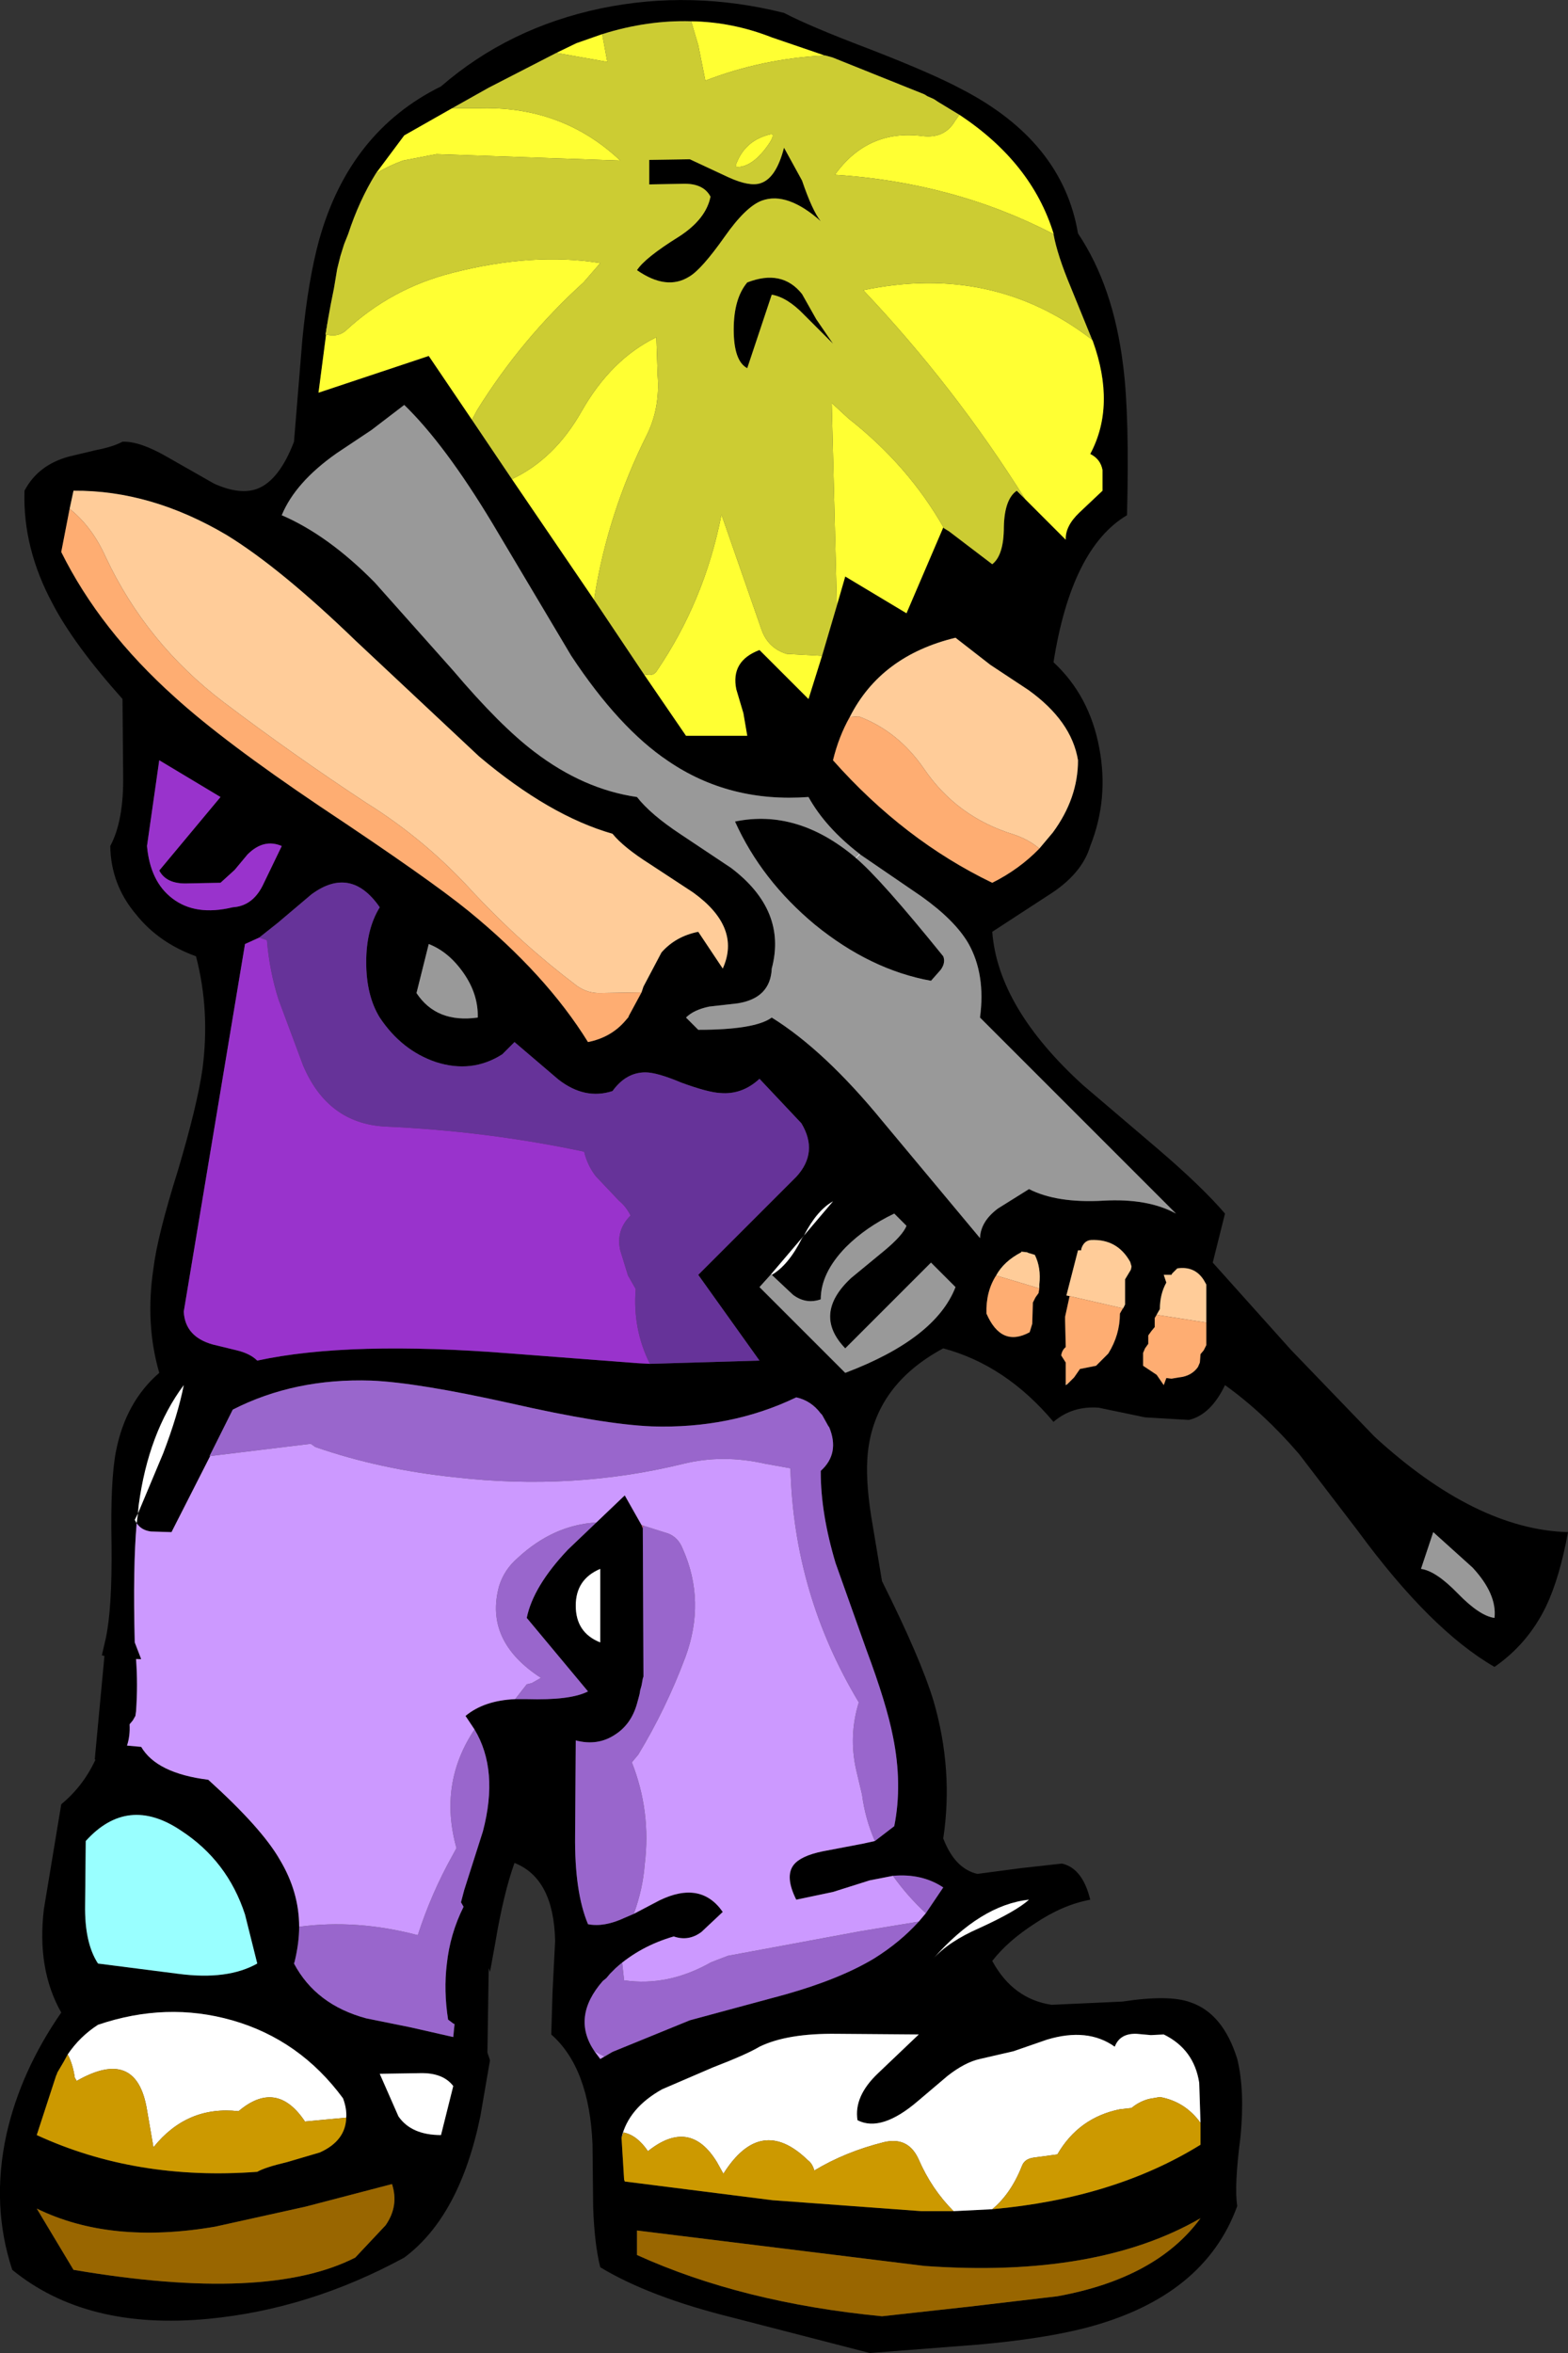 <?xml version="1.0" encoding="UTF-8" standalone="no"?>
<svg xmlns:xlink="http://www.w3.org/1999/xlink" height="182.45px" width="121.6px" xmlns="http://www.w3.org/2000/svg">
  <rect width="100%" height="100%" fill="#333333" stroke="none"/>
  <g transform="matrix(1.0, 0.0, 0.0, 1.0, 60.8, 91.2)">
    <path d="M20.9 -73.05 L20.9 -73.1 Q19.2 -78.6 13.6 -82.3 L11.95 -83.3 11.65 -83.5 Q11.55 -83.55 11.55 -83.55 L11.1 -83.75 10.95 -83.85 Q10.85 -83.9 10.85 -83.9 L3.75 -86.75 3.2 -86.9 3.15 -86.9 -0.95 -88.3 Q-4.0 -89.5 -7.2 -89.55 -10.6 -89.65 -14.1 -88.55 L-16.1 -87.85 -17.65 -87.1 -22.9 -84.4 -25.75 -82.8 -29.45 -80.7 -31.65 -77.75 Q-32.95 -75.65 -33.8 -73.05 L-34.1 -72.3 -34.15 -72.15 -34.4 -71.35 -34.65 -70.35 -34.9 -68.85 -35.05 -68.1 -35.15 -67.6 -35.35 -66.5 -36.1 -60.75 -27.55 -63.6 -24.2 -58.65 -21.1 -54.05 -14.7 -44.65 -10.85 -38.9 -7.6 -34.15 -2.85 -34.15 -3.15 -35.9 -3.7 -37.75 Q-4.15 -39.95 -1.9 -40.8 L1.9 -37.0 2.95 -40.35 4.1 -44.25 4.75 -46.5 9.5 -43.65 12.35 -50.3 12.8 -50.0 16.15 -47.45 Q17.05 -48.15 17.05 -50.35 17.1 -52.5 18.05 -53.15 L18.7 -52.5 21.85 -49.35 Q21.8 -50.4 22.9 -51.45 L24.7 -53.15 24.7 -54.75 Q24.55 -55.6 23.75 -56.0 25.75 -59.75 23.95 -64.75 L23.9 -64.85 22.25 -68.9 Q21.2 -71.4 20.9 -73.05 M6.75 -87.35 Q11.5 -85.5 13.75 -84.3 21.6 -80.25 22.8 -73.1 25.55 -69.0 26.3 -62.85 26.8 -59.0 26.6 -51.25 22.3 -48.7 20.9 -39.85 23.7 -37.25 24.45 -33.2 25.2 -29.25 23.75 -25.6 23.1 -23.4 20.45 -21.75 L16.15 -18.95 Q16.6 -13.05 23.2 -7.05 L28.95 -2.15 Q32.4 0.8 34.2 2.9 L33.25 6.7 39.3 13.45 45.8 20.2 Q53.65 27.4 60.8 27.6 60.15 31.15 59.1 33.35 57.7 36.25 55.1 38.05 50.15 35.2 44.5 27.5 L39.95 21.55 Q37.2 18.35 34.2 16.2 33.1 18.5 31.4 18.9 L28.0 18.7 24.4 17.95 Q22.35 17.8 20.9 19.05 17.2 14.65 12.35 13.35 7.05 16.2 6.5 21.45 6.3 23.4 6.75 26.3 L7.6 31.4 Q10.6 37.4 11.6 40.7 13.15 46.05 12.35 51.35 13.25 53.7 15.0 54.1 L18.4 53.65 21.55 53.3 Q23.15 53.65 23.75 56.1 21.6 56.5 19.45 57.95 17.35 59.3 16.15 60.85 17.75 63.8 20.75 64.25 L26.25 64.0 Q29.85 63.45 31.5 64.05 34.05 64.9 35.15 68.45 35.75 70.9 35.4 74.5 34.9 78.35 35.15 79.85 32.6 86.9 23.4 89.3 20.1 90.15 15.05 90.6 L6.65 91.25 -4.0 88.5 Q-10.45 86.9 -14.25 84.6 -14.7 82.8 -14.8 79.95 L-14.85 75.05 Q-15.1 69.15 -18.05 66.55 L-17.95 63.25 -17.75 59.3 Q-17.85 54.45 -20.9 53.25 -21.75 55.6 -22.4 59.5 L-22.8 61.7 -22.9 61.4 -23.0 67.95 -22.8 68.55 -23.55 72.9 Q-25.15 80.65 -29.45 83.85 -36.8 87.85 -44.65 88.6 -54.1 89.5 -59.85 84.8 -61.5 79.8 -60.3 74.3 -59.2 69.4 -56.05 64.85 -57.95 61.5 -57.4 56.85 L-56.05 48.7 Q-54.35 47.3 -53.4 45.25 L-53.45 45.2 -52.7 37.2 -52.9 37.15 -52.6 35.85 Q-52.1 33.55 -52.15 28.6 -52.25 23.55 -51.8 21.3 -51.05 17.5 -48.45 15.25 -49.55 11.45 -48.9 7.15 -48.6 4.65 -47.0 -0.45 -45.5 -5.5 -45.1 -8.3 -44.5 -12.85 -45.6 -17.05 -48.5 -18.1 -50.25 -20.3 -52.2 -22.6 -52.25 -25.6 -51.2 -27.55 -51.25 -31.05 L-51.3 -37.0 Q-55.05 -41.2 -56.7 -44.35 -59.05 -48.7 -58.9 -53.15 -57.85 -55.15 -55.45 -55.8 L-53.35 -56.3 Q-52.05 -56.55 -51.3 -56.95 -49.95 -57.0 -47.8 -55.75 L-44.2 -53.7 Q-42.2 -52.8 -40.85 -53.3 -39.15 -53.95 -38.0 -56.95 L-37.35 -64.9 Q-36.9 -69.5 -36.05 -72.6 -33.7 -81.0 -26.6 -84.5 -21.35 -89.05 -14.2 -90.55 -7.2 -92.0 0.0 -90.2 2.0 -89.15 6.75 -87.35 M2.85 -74.05 Q0.25 -76.35 -1.7 -75.65 -2.95 -75.2 -4.6 -72.85 -6.4 -70.3 -7.35 -69.75 -9.1 -68.65 -11.4 -70.25 -10.8 -71.2 -8.15 -72.85 -6.05 -74.2 -5.7 -75.95 -6.25 -77.0 -7.85 -76.95 L-10.45 -76.9 -10.45 -78.8 -7.3 -78.85 -4.3 -77.45 Q-2.65 -76.7 -1.8 -77.0 -0.6 -77.4 0.0 -79.75 L1.4 -77.2 Q2.2 -74.85 2.85 -74.05 M1.55 -66.8 Q0.25 -68.15 -0.95 -68.35 L-2.85 -62.65 Q-3.9 -63.2 -3.9 -65.65 -3.9 -68.05 -2.85 -69.3 -0.15 -70.35 1.4 -68.4 L2.5 -66.45 3.8 -64.55 1.55 -66.8 M19.8 -25.4 L20.85 -26.65 Q22.8 -29.3 22.8 -32.25 22.3 -35.3 18.95 -37.7 L16.0 -39.65 13.3 -41.75 Q7.5 -40.35 5.1 -35.6 4.25 -34.1 3.8 -32.25 9.3 -26.05 16.15 -22.75 18.25 -23.8 19.8 -25.4 M5.55 -24.7 L5.6 -24.65 Q7.5 -23.05 12.35 -17.05 12.55 -16.55 12.15 -16.0 L11.4 -15.15 Q6.7 -16.0 2.4 -19.5 -1.75 -22.95 -3.8 -27.5 1.05 -28.5 5.55 -24.7 M5.9 -24.95 L5.85 -25.0 Q3.2 -27.05 1.9 -29.4 -4.25 -28.95 -9.0 -32.2 -12.8 -34.75 -16.5 -40.35 L-22.6 -50.6 Q-26.3 -56.75 -29.45 -59.8 L-32.0 -57.85 -34.7 -56.05 Q-37.9 -53.8 -38.95 -51.25 -35.35 -49.7 -31.75 -46.05 L-25.65 -39.2 Q-22.0 -34.9 -19.35 -32.9 -15.55 -30.0 -11.4 -29.4 -10.35 -28.05 -8.0 -26.5 L-4.1 -23.9 Q0.25 -20.6 -0.95 -16.1 -1.05 -13.8 -3.6 -13.4 L-5.8 -13.15 Q-7.0 -12.9 -7.6 -12.3 L-6.65 -11.35 Q-2.25 -11.35 -0.95 -12.3 3.15 -9.75 7.65 -4.25 L15.2 4.8 Q15.25 3.5 16.6 2.5 L19.0 1.0 Q21.15 2.1 24.75 1.9 28.2 1.7 30.4 2.9 L15.2 -12.3 Q15.65 -15.65 14.3 -18.05 13.25 -19.85 10.65 -21.7 L5.9 -24.95 M50.35 27.6 L49.4 30.45 Q50.55 30.6 52.25 32.35 53.95 34.1 55.1 34.25 55.3 32.4 53.4 30.35 L50.35 27.6 M32.75 11.35 L32.75 8.4 32.55 8.05 Q31.85 6.95 30.5 7.15 L30.1 7.55 30.05 7.65 29.45 7.65 29.65 8.25 Q29.15 9.15 29.15 10.3 L28.95 10.65 28.9 10.75 28.75 11.0 28.75 11.35 28.75 11.7 28.5 12.0 28.25 12.35 28.25 12.7 28.25 13.0 28.0 13.35 27.85 13.7 27.85 14.0 27.85 14.7 28.9 15.4 29.45 16.2 29.65 15.65 30.05 15.7 30.65 15.6 Q31.6 15.5 32.1 14.8 L32.25 14.45 32.3 13.8 32.55 13.5 32.75 13.1 32.75 12.1 32.75 11.35 M26.3 10.25 L26.45 9.95 26.45 9.0 26.45 8.0 26.9 7.25 26.95 7.0 26.85 6.65 Q25.85 4.85 23.8 4.95 23.25 5.0 23.05 5.65 L23.05 5.75 22.8 5.75 21.9 9.25 22.15 9.3 21.8 10.9 21.8 10.95 21.8 11.2 21.85 13.25 Q21.55 13.5 21.5 13.9 L21.85 14.45 21.85 16.05 21.85 16.2 22.0 16.1 22.5 15.6 22.95 14.95 24.2 14.7 25.15 13.75 Q26.05 12.3 26.05 10.65 L26.25 10.3 26.3 10.25 M19.8 8.7 L19.8 8.4 Q19.95 7.1 19.45 6.1 L18.95 5.95 18.85 5.9 18.4 5.85 18.4 5.9 Q17.05 6.6 16.45 7.7 15.65 8.95 15.7 10.65 16.85 13.3 19.05 12.1 L19.25 11.45 19.3 9.8 19.5 9.4 19.75 9.05 19.75 9.0 19.8 8.7 M-1.0 7.6 L-1.9 8.6 4.75 15.25 Q11.75 12.6 13.3 8.6 L11.4 6.7 4.75 13.35 Q2.2 10.7 5.2 7.9 L7.75 5.8 Q9.2 4.6 9.5 3.85 L8.55 2.9 Q6.35 3.95 4.8 5.5 2.85 7.5 2.85 9.55 1.7 9.95 0.7 9.2 L-0.95 7.65 Q0.35 6.9 1.4 4.8 L1.55 4.6 3.8 1.95 Q2.55 2.65 1.55 4.6 L-1.0 7.6 M7.05 51.55 L8.55 50.4 Q9.2 47.15 8.45 43.45 7.95 40.9 6.4 36.75 L4.0 30.0 Q2.85 26.15 2.85 22.95 L2.85 22.85 Q4.35 21.5 3.5 19.45 L3.45 19.4 2.95 18.5 2.85 18.4 Q2.1 17.4 0.95 17.15 -4.15 19.6 -10.25 19.4 -14.0 19.25 -21.25 17.6 -28.45 16.0 -32.0 15.85 -37.95 15.65 -42.75 18.1 L-44.55 21.7 -44.5 21.7 -47.5 27.6 -49.1 27.55 Q-49.85 27.45 -50.2 26.9 -50.5 30.3 -50.35 36.15 L-49.85 37.45 -50.25 37.4 -50.25 37.45 Q-50.1 39.4 -50.25 41.5 L-50.3 41.85 -50.5 42.2 -50.75 42.5 Q-50.7 43.4 -50.95 44.15 L-49.85 44.25 Q-48.65 46.3 -44.65 46.8 -40.5 50.55 -39.1 53.0 -37.6 55.5 -37.6 58.2 -37.6 59.45 -37.95 60.9 L-38.0 61.05 Q-36.3 64.25 -32.4 65.3 L-28.95 66.0 -25.65 66.75 -25.55 65.75 -25.65 65.7 -26.05 65.4 Q-26.4 63.15 -26.15 61.1 -25.9 58.75 -24.85 56.65 L-25.05 56.3 -24.8 55.35 -23.35 50.8 Q-22.1 46.05 -24.0 42.9 L-24.7 41.85 Q-23.25 40.65 -20.85 40.55 L-19.95 40.55 Q-16.55 40.65 -15.2 39.95 L-19.95 34.25 Q-19.45 31.8 -16.75 28.95 L-14.55 26.85 -12.35 24.75 -11.05 27.05 -10.95 27.3 -10.9 38.65 -10.9 38.8 -10.95 38.95 -11.05 39.5 -11.15 39.85 -11.2 40.15 -11.25 40.35 -11.4 40.9 Q-11.85 42.5 -13.1 43.3 -14.45 44.2 -16.15 43.75 L-16.2 51.1 Q-16.25 55.5 -15.2 58.0 -13.95 58.25 -12.35 57.5 L-11.65 57.2 -9.65 56.15 Q-6.45 54.6 -4.75 57.05 L-6.4 58.6 Q-7.4 59.35 -8.55 58.95 -11.15 59.7 -13.05 61.4 L-13.5 61.85 -13.75 62.15 -13.8 62.2 -14.05 62.4 Q-16.5 65.2 -14.7 67.85 L-14.25 68.45 -13.3 67.9 -7.3 65.45 0.1 63.45 Q4.35 62.25 7.0 60.65 9.0 59.4 10.45 57.8 L11.0 57.15 12.35 55.15 Q10.7 54.05 8.45 54.25 L6.65 54.6 3.8 55.5 0.95 56.1 Q0.05 54.3 0.75 53.4 1.3 52.7 3.0 52.35 L6.15 51.75 7.05 51.55 M-50.2 26.9 L-50.1 26.15 -48.15 21.5 Q-47.0 18.5 -46.55 16.2 -49.3 19.9 -50.05 25.55 L-50.1 26.15 -50.35 26.65 -50.2 26.9 M32.3 73.4 L32.2 70.3 Q31.8 67.7 29.45 66.55 L28.45 66.6 27.35 66.5 Q26.05 66.45 25.65 67.5 23.55 66.0 20.4 66.95 L17.8 67.85 15.2 68.45 Q14.05 68.7 12.7 69.75 L10.4 71.7 Q7.55 74.15 5.7 73.2 5.4 71.35 7.3 69.55 L10.45 66.55 4.1 66.5 Q0.25 66.45 -1.9 67.5 -2.9 68.1 -5.5 69.1 L-9.45 70.8 Q-12.05 72.25 -12.6 74.55 L-12.4 77.8 -12.35 77.95 -0.9 79.4 10.65 80.25 10.9 80.25 13.15 80.25 16.15 80.1 Q25.6 79.25 32.3 75.1 L32.3 73.4 M15.15 58.3 Q18.0 57.0 19.0 56.1 15.25 56.5 11.55 60.7 12.75 59.35 15.15 58.3 M7.6 88.4 L14.4 87.65 21.2 86.85 Q28.9 85.45 32.3 80.8 24.25 85.45 10.9 84.5 L-0.45 83.1 -11.4 81.75 -11.4 83.65 Q-3.25 87.35 7.6 88.4 M-10.4 14.55 L-1.9 14.3 -6.65 7.65 0.95 0.05 Q2.7 -1.85 1.35 -4.1 L-1.9 -7.55 Q-3.25 -6.3 -4.95 -6.45 -5.9 -6.5 -7.95 -7.25 -9.85 -8.05 -10.75 -8.05 -12.25 -8.05 -13.3 -6.6 -15.45 -5.9 -17.5 -7.5 L-20.9 -10.4 -21.85 -9.45 Q-24.2 -7.95 -27.0 -8.85 -29.65 -9.75 -31.35 -12.3 -32.4 -14.0 -32.4 -16.6 -32.4 -19.15 -31.35 -20.85 -33.6 -24.1 -36.65 -21.85 L-39.25 -19.65 -40.7 -18.5 -41.8 -18.0 -46.55 10.5 Q-46.45 12.45 -44.3 13.05 L-42.45 13.5 Q-41.4 13.75 -40.85 14.3 -33.7 12.75 -21.15 13.75 L-11.35 14.5 -10.4 14.55 M-11.05 -14.25 L-10.9 -14.7 -9.5 -17.35 Q-8.4 -18.6 -6.65 -18.95 L-4.75 -16.1 Q-3.3 -19.3 -7.05 -22.0 L-10.4 -24.2 Q-12.45 -25.5 -13.3 -26.55 -18.2 -27.95 -23.65 -32.55 L-33.2 -41.5 Q-39.05 -47.15 -43.2 -49.7 -49.1 -53.2 -55.1 -53.15 L-55.4 -51.75 -56.05 -48.4 Q-53.05 -42.35 -47.25 -37.15 -43.45 -33.7 -35.95 -28.65 -27.45 -23.0 -24.45 -20.55 -18.45 -15.65 -15.2 -10.4 -13.45 -10.75 -12.35 -12.0 L-12.05 -12.35 -12.05 -12.4 -11.05 -14.25 M-38.95 -25.6 Q-40.35 -26.2 -41.6 -24.95 L-42.6 -23.75 -43.7 -22.75 -46.3 -22.7 Q-47.9 -22.65 -48.45 -23.7 L-43.7 -29.4 -48.45 -32.25 -49.4 -25.6 Q-49.15 -22.85 -47.45 -21.55 -45.65 -20.15 -42.75 -20.85 -41.15 -20.95 -40.35 -22.7 L-38.95 -25.6 M-24.85 -15.75 Q-26.0 -17.4 -27.55 -18.0 L-28.5 -14.2 Q-26.95 -11.85 -23.75 -12.3 -23.7 -14.1 -24.85 -15.75 M-14.25 30.45 Q-16.15 31.25 -16.15 33.3 -16.15 35.4 -14.25 36.15 L-14.25 30.45 M-41.8 57.25 Q-43.15 53.1 -46.75 50.75 -50.9 47.95 -54.15 51.55 L-54.2 56.5 Q-54.25 59.45 -53.2 61.05 L-46.95 61.85 Q-43.15 62.35 -40.85 61.05 L-41.8 57.25 M-33.95 73.0 Q-33.9 72.3 -34.2 71.5 -37.55 66.95 -42.8 65.45 -47.9 64.0 -53.2 65.8 -54.6 66.7 -55.55 68.1 L-55.85 68.65 -56.35 69.5 -56.4 69.65 -56.45 69.75 -57.95 74.35 Q-50.25 77.9 -40.85 77.2 -40.25 76.85 -38.55 76.45 L-36.0 75.7 Q-34.0 74.8 -33.95 73.0 M-57.95 80.05 L-55.1 84.8 Q-40.1 87.35 -33.25 83.85 L-30.9 81.35 Q-29.85 79.85 -30.4 78.15 L-37.1 79.9 -44.1 81.45 Q-52.25 82.85 -57.95 80.05 M-28.25 69.55 L-31.35 69.6 -29.9 72.9 Q-28.9 74.35 -26.6 74.35 L-25.65 70.55 Q-26.45 69.5 -28.25 69.55" fill="#000000" fill-rule="evenodd" stroke="none"/>
    <path d="M13.6 -82.3 Q19.2 -78.6 20.9 -73.1 L20.9 -73.05 Q13.2 -77.05 3.95 -77.65 6.5 -81.2 10.75 -80.65 12.45 -80.45 13.25 -81.8 L13.6 -82.3 M23.9 -64.85 L23.95 -64.75 Q25.75 -59.75 23.75 -56.0 24.55 -55.6 24.7 -54.75 L24.7 -53.15 22.9 -51.45 Q21.8 -50.4 21.85 -49.35 L18.7 -52.5 Q13.25 -61.2 6.15 -68.7 16.2 -70.8 23.9 -64.85 M12.8 -50.0 L12.35 -50.3 9.5 -43.65 4.75 -46.5 4.1 -44.25 3.7 -59.95 5.0 -58.75 Q9.65 -55.1 12.4 -50.25 L12.8 -50.0 M2.95 -40.35 L1.9 -37.0 -1.9 -40.8 Q-4.15 -39.95 -3.7 -37.75 L-3.15 -35.9 -2.85 -34.15 -7.6 -34.15 -10.85 -38.9 -10.75 -38.9 Q-10.1 -38.75 -9.85 -39.2 -6.15 -44.65 -4.85 -51.3 L-1.75 -42.4 Q-1.25 -40.95 0.2 -40.5 L2.95 -40.35 M-14.7 -44.65 L-21.1 -54.05 Q-17.8 -55.6 -15.7 -59.3 -13.4 -63.35 -9.9 -65.05 L-9.8 -62.1 Q-9.6 -59.55 -10.65 -57.45 -13.65 -51.45 -14.7 -44.9 L-14.7 -44.65 M-24.2 -58.65 L-27.55 -63.6 -36.1 -60.75 -35.35 -66.5 -35.55 -65.25 -35.45 -65.25 Q-34.6 -65.05 -34.0 -65.55 -30.45 -68.85 -25.7 -70.05 -19.45 -71.65 -14.25 -70.8 L-15.55 -69.3 Q-20.35 -64.95 -23.8 -59.4 L-24.2 -58.65 M-31.65 -77.75 L-29.45 -80.7 -25.75 -82.8 -23.8 -82.8 Q-17.25 -83.05 -12.7 -78.75 L-26.95 -79.25 -29.55 -78.75 Q-30.65 -78.35 -31.65 -77.75 M-17.65 -87.1 L-16.1 -87.85 -14.1 -88.55 -13.7 -86.4 -17.65 -87.1 M-7.2 -89.55 Q-4.0 -89.5 -0.95 -88.3 L3.15 -86.9 Q-1.7 -86.65 -6.1 -84.95 L-6.65 -87.7 -7.2 -89.55 M-3.7 -78.5 Q-3.0 -80.35 -1.0 -80.8 -0.7 -80.8 -1.1 -80.15 -2.4 -78.2 -3.7 -78.25 L-3.7 -78.5" fill="#ffff33" fill-rule="evenodd" stroke="none"/>
    <path d="M20.9 -73.05 Q21.2 -71.4 22.25 -68.9 L23.9 -64.85 Q16.2 -70.8 6.15 -68.7 13.25 -61.2 18.7 -52.5 L18.05 -53.15 Q17.1 -52.5 17.05 -50.35 17.05 -48.15 16.15 -47.45 L12.8 -50.0 12.4 -50.25 Q9.65 -55.1 5.0 -58.75 L3.7 -59.95 4.1 -44.25 2.95 -40.35 0.2 -40.5 Q-1.25 -40.95 -1.75 -42.4 L-4.85 -51.3 Q-6.15 -44.65 -9.85 -39.2 -10.1 -38.75 -10.75 -38.9 L-10.85 -38.9 -14.7 -44.65 -14.7 -44.9 Q-13.65 -51.45 -10.65 -57.45 -9.6 -59.55 -9.8 -62.1 L-9.9 -65.05 Q-13.4 -63.35 -15.7 -59.3 -17.8 -55.6 -21.1 -54.05 L-24.2 -58.65 -23.8 -59.4 Q-20.35 -64.95 -15.55 -69.3 L-14.25 -70.8 Q-19.45 -71.65 -25.7 -70.05 -30.45 -68.85 -34.0 -65.55 -34.6 -65.05 -35.45 -65.25 L-35.55 -65.25 -35.35 -66.5 -35.15 -67.6 -35.05 -68.1 -34.9 -68.85 -34.65 -70.35 -34.4 -71.35 -34.15 -72.15 -34.1 -72.3 -33.8 -73.05 Q-32.95 -75.65 -31.65 -77.75 -30.65 -78.35 -29.55 -78.75 L-26.95 -79.25 -12.7 -78.75 Q-17.25 -83.05 -23.8 -82.8 L-25.75 -82.8 -22.9 -84.4 -17.65 -87.1 -13.7 -86.4 -14.1 -88.55 Q-10.6 -89.65 -7.2 -89.55 L-6.65 -87.7 -6.1 -84.95 Q-1.7 -86.65 3.15 -86.9 L3.2 -86.9 3.75 -86.75 10.85 -83.9 Q10.85 -83.9 10.95 -83.85 L11.1 -83.75 11.55 -83.55 Q11.55 -83.55 11.65 -83.5 L11.95 -83.3 13.6 -82.3 13.25 -81.8 Q12.45 -80.45 10.75 -80.65 6.5 -81.2 3.95 -77.65 13.2 -77.05 20.9 -73.05 M1.55 -66.8 L3.8 -64.55 2.5 -66.45 1.4 -68.4 Q-0.15 -70.35 -2.85 -69.3 -3.9 -68.05 -3.9 -65.65 -3.9 -63.2 -2.85 -62.65 L-0.95 -68.35 Q0.25 -68.15 1.55 -66.8 M2.85 -74.05 Q2.2 -74.85 1.4 -77.2 L0.0 -79.75 Q-0.6 -77.4 -1.8 -77.0 -2.65 -76.7 -4.3 -77.45 L-7.3 -78.85 -10.45 -78.8 -10.45 -76.9 -7.85 -76.95 Q-6.25 -77.0 -5.7 -75.95 -6.05 -74.2 -8.15 -72.85 -10.8 -71.2 -11.4 -70.25 -9.1 -68.65 -7.35 -69.75 -6.4 -70.3 -4.6 -72.85 -2.95 -75.2 -1.7 -75.65 0.25 -76.35 2.85 -74.05 M-3.7 -78.5 L-3.7 -78.25 Q-2.4 -78.2 -1.1 -80.15 -0.7 -80.8 -1.0 -80.8 -3.0 -80.35 -3.7 -78.5" fill="#cccc33" fill-rule="evenodd" stroke="none"/>
    <path d="M5.1 -35.6 Q7.5 -40.35 13.3 -41.75 L16.0 -39.65 18.95 -37.7 Q22.3 -35.3 22.8 -32.25 22.8 -29.3 20.85 -26.65 L19.8 -25.4 Q19.0 -26.1 17.8 -26.5 13.4 -27.85 10.85 -31.6 8.85 -34.5 5.8 -35.65 L5.1 -35.6 M28.9 10.75 L28.95 10.65 29.15 10.3 Q29.15 9.15 29.65 8.25 L29.45 7.65 30.05 7.65 30.1 7.55 30.5 7.15 Q31.85 6.95 32.55 8.05 L32.75 8.4 32.75 11.35 28.9 10.75 M22.15 9.3 L21.9 9.25 22.8 5.75 23.05 5.75 23.05 5.65 Q23.25 5.0 23.8 4.95 25.85 4.85 26.85 6.65 L26.95 7.0 26.9 7.25 26.45 8.0 26.45 9.0 26.45 9.95 26.3 10.25 22.15 9.3 M22.0 16.1 L21.85 16.2 21.85 16.05 22.0 16.1 M16.45 7.7 Q17.05 6.6 18.4 5.9 L18.4 5.85 18.85 5.9 18.95 5.95 19.45 6.1 Q19.95 7.1 19.8 8.4 L19.8 8.7 16.45 7.7 M-55.4 -51.75 L-55.1 -53.15 Q-49.1 -53.2 -43.2 -49.7 -39.05 -47.15 -33.2 -41.5 L-23.65 -32.55 Q-18.2 -27.95 -13.3 -26.55 -12.45 -25.5 -10.4 -24.2 L-7.05 -22.0 Q-3.3 -19.3 -4.75 -16.1 L-6.65 -18.95 Q-8.4 -18.6 -9.5 -17.35 L-10.9 -14.7 -11.05 -14.25 -14.15 -14.2 Q-15.2 -14.15 -16.05 -14.75 -20.35 -18.0 -24.05 -21.95 -27.75 -26.05 -32.4 -28.95 -38.1 -32.7 -43.45 -36.75 -49.45 -41.3 -52.6 -48.0 -53.65 -50.35 -55.4 -51.75" fill="#ffcc99" fill-rule="evenodd" stroke="none"/>
    <path d="M19.8 -25.4 Q18.25 -23.8 16.15 -22.75 9.3 -26.05 3.8 -32.25 4.25 -34.1 5.1 -35.6 L5.8 -35.65 Q8.85 -34.5 10.85 -31.6 13.4 -27.85 17.8 -26.5 19.0 -26.1 19.8 -25.4 M32.75 11.35 L32.75 12.1 32.75 13.1 32.55 13.5 32.3 13.8 32.25 14.45 32.1 14.8 Q31.6 15.5 30.65 15.6 L30.05 15.7 29.65 15.65 29.45 16.2 28.9 15.4 27.85 14.7 27.85 14.0 27.85 13.7 28.0 13.35 28.25 13.0 28.25 12.7 28.25 12.35 28.5 12.0 28.75 11.7 28.75 11.35 28.75 11.0 28.9 10.75 32.75 11.35 M26.3 10.25 L26.25 10.3 26.05 10.65 Q26.05 12.3 25.15 13.75 L24.2 14.7 22.95 14.95 22.5 15.6 22.0 16.1 21.85 16.05 21.85 14.45 21.5 13.9 Q21.55 13.5 21.85 13.25 L21.8 11.2 21.8 10.95 21.8 10.9 22.15 9.3 26.3 10.25 M19.8 8.7 L19.75 9.0 19.75 9.05 19.5 9.4 19.3 9.8 19.25 11.45 19.05 12.1 Q16.85 13.3 15.7 10.65 15.65 8.95 16.45 7.7 L19.8 8.7 M-55.4 -51.75 Q-53.65 -50.35 -52.6 -48.0 -49.45 -41.3 -43.45 -36.75 -38.1 -32.7 -32.4 -28.95 -27.75 -26.05 -24.05 -21.95 -20.35 -18.0 -16.05 -14.75 -15.2 -14.15 -14.15 -14.2 L-11.05 -14.25 -12.05 -12.4 -12.05 -12.35 -12.35 -12.0 Q-13.45 -10.75 -15.2 -10.4 -18.45 -15.65 -24.45 -20.55 -27.45 -23.0 -35.95 -28.65 -43.45 -33.7 -47.25 -37.15 -53.05 -42.35 -56.05 -48.4 L-55.4 -51.75" fill="#fead72" fill-rule="evenodd" stroke="none"/>
    <path d="M5.6 -24.65 L5.55 -24.7 5.85 -25.0 5.9 -24.95 5.6 -24.65 M-1.0 7.6 L1.55 4.6 Q2.55 2.65 3.8 1.95 L1.55 4.6 1.4 4.8 Q0.35 6.9 -0.95 7.65 L-1.0 7.6 M-50.2 26.9 L-50.35 26.65 -50.1 26.15 -50.05 25.55 Q-49.3 19.9 -46.55 16.2 -47.0 18.5 -48.15 21.5 L-50.1 26.15 -50.2 26.9 M-12.6 74.55 Q-12.05 72.25 -9.45 70.8 L-5.5 69.1 Q-2.9 68.1 -1.9 67.5 0.25 66.45 4.1 66.5 L10.45 66.55 7.3 69.55 Q5.4 71.35 5.7 73.2 7.55 74.15 10.4 71.7 L12.7 69.75 Q14.05 68.7 15.2 68.45 L17.8 67.85 20.4 66.95 Q23.55 66.0 25.65 67.5 26.05 66.45 27.35 66.5 L28.45 66.6 29.45 66.55 Q31.8 67.7 32.2 70.3 L32.3 73.4 Q31.1 71.75 29.15 71.4 L28.3 71.55 Q27.55 71.75 26.95 72.25 L26.05 72.35 Q22.85 73.0 21.2 75.85 L19.35 76.1 Q18.65 76.2 18.45 76.75 17.6 78.9 16.15 80.1 L13.15 80.25 Q11.45 78.55 10.45 76.25 9.65 74.45 7.75 74.9 4.75 75.65 2.35 77.1 2.2 76.55 1.85 76.3 -1.8 72.75 -4.7 77.35 L-5.2 76.45 Q-7.3 73.0 -10.55 75.6 -11.4 74.35 -12.45 74.15 L-12.6 74.55 M15.15 58.3 Q12.75 59.35 11.55 60.7 15.25 56.5 19.0 56.1 18.0 57.0 15.15 58.3 M-14.25 30.45 L-14.25 36.15 Q-16.15 35.4 -16.15 33.3 -16.15 31.25 -14.25 30.45 M-33.95 73.0 L-37.15 73.3 Q-39.35 70.0 -42.3 72.5 -46.3 72.05 -48.9 75.3 L-49.4 72.4 Q-50.2 67.5 -54.85 70.15 L-55.0 69.9 Q-55.15 68.85 -55.55 68.1 -54.6 66.7 -53.2 65.8 -47.9 64.0 -42.8 65.45 -37.55 66.95 -34.2 71.5 -33.9 72.3 -33.95 73.0 M-28.25 69.55 Q-26.45 69.5 -25.65 70.55 L-26.6 74.35 Q-28.9 74.35 -29.9 72.9 L-31.35 69.6 -28.25 69.55" fill="#ffffff" fill-rule="evenodd" stroke="none"/>
    <path d="M5.6 -24.65 L5.9 -24.95 10.65 -21.7 Q13.25 -19.85 14.3 -18.05 15.65 -15.65 15.2 -12.3 L30.4 2.9 Q28.2 1.7 24.75 1.9 21.15 2.1 19.0 1.0 L16.6 2.5 Q15.25 3.5 15.2 4.8 L7.65 -4.25 Q3.15 -9.75 -0.95 -12.3 -2.25 -11.35 -6.65 -11.35 L-7.6 -12.3 Q-7.0 -12.9 -5.8 -13.15 L-3.6 -13.4 Q-1.05 -13.8 -0.95 -16.1 0.25 -20.6 -4.1 -23.9 L-8.0 -26.5 Q-10.35 -28.05 -11.4 -29.4 -15.55 -30.0 -19.35 -32.9 -22.0 -34.9 -25.65 -39.2 L-31.75 -46.05 Q-35.35 -49.7 -38.95 -51.25 -37.9 -53.8 -34.7 -56.05 L-32.0 -57.85 -29.45 -59.8 Q-26.3 -56.75 -22.6 -50.6 L-16.5 -40.35 Q-12.8 -34.75 -9.0 -32.2 -4.25 -28.95 1.9 -29.4 3.2 -27.05 5.85 -25.0 L5.55 -24.7 Q1.05 -28.5 -3.8 -27.5 -1.75 -22.95 2.4 -19.5 6.7 -16.0 11.4 -15.15 L12.15 -16.0 Q12.55 -16.55 12.35 -17.05 7.5 -23.05 5.6 -24.65 M50.35 27.6 L53.4 30.35 Q55.3 32.4 55.1 34.25 53.95 34.1 52.25 32.35 50.55 30.6 49.4 30.45 L50.35 27.6 M-0.95 7.65 L0.7 9.2 Q1.7 9.95 2.85 9.55 2.85 7.5 4.8 5.5 6.35 3.95 8.55 2.9 L9.5 3.85 Q9.2 4.6 7.75 5.8 L5.2 7.9 Q2.2 10.7 4.75 13.35 L11.4 6.7 13.3 8.6 Q11.75 12.6 4.75 15.25 L-1.9 8.6 -1.0 7.6 -0.95 7.65 M-24.85 -15.75 Q-23.7 -14.1 -23.75 -12.3 -26.95 -11.85 -28.5 -14.2 L-27.55 -18.0 Q-26.0 -17.4 -24.85 -15.75" fill="#999999" fill-rule="evenodd" stroke="none"/>
    <path d="M-44.5 21.7 L-44.55 21.7 -42.75 18.1 Q-37.95 15.65 -32.0 15.85 -28.45 16.0 -21.25 17.6 -14.0 19.25 -10.25 19.4 -4.15 19.6 0.95 17.15 2.1 17.4 2.85 18.4 L2.95 18.5 3.45 19.4 3.5 19.45 Q4.35 21.5 2.85 22.85 L2.85 22.95 Q2.85 26.15 4.0 30.0 L6.4 36.75 Q7.95 40.9 8.45 43.45 9.2 47.15 8.55 50.4 L7.05 51.55 Q6.3 49.85 6.05 47.95 L5.6 46.05 Q5.0 43.4 5.8 40.8 0.75 32.4 0.5 22.65 L-1.45 22.3 Q-4.75 21.55 -7.8 22.3 -16.35 24.4 -25.5 23.35 -31.3 22.75 -36.35 21.0 L-36.7 20.75 -44.5 21.7 M8.45 54.25 Q10.7 54.05 12.35 55.15 L11.0 57.15 Q9.55 55.8 8.45 54.25 M10.45 57.8 Q9.0 59.4 7.0 60.65 4.35 62.25 0.1 63.45 L-7.3 65.45 -13.3 67.9 -13.95 68.25 -14.7 67.85 Q-16.5 65.2 -14.05 62.4 L-13.8 62.2 -13.75 62.15 -13.5 61.85 -13.05 61.4 -12.55 61.0 -12.4 62.35 Q-9.0 62.85 -5.65 60.95 L-4.35 60.45 5.9 58.55 10.45 57.8 M-11.65 57.2 L-12.35 57.5 Q-13.95 58.25 -15.2 58.0 -16.25 55.5 -16.2 51.1 L-16.15 43.75 Q-14.45 44.2 -13.1 43.3 -11.85 42.5 -11.4 40.9 L-11.25 40.35 -11.2 40.15 -11.15 39.85 -11.05 39.5 -10.95 38.95 -10.9 38.8 -10.9 38.65 -10.95 27.3 -10.9 27.1 -9.0 27.7 Q-8.2 28.0 -7.85 28.9 -6.05 32.95 -7.65 37.3 -9.15 41.3 -11.3 44.85 L-11.8 45.45 Q-10.3 49.25 -10.8 53.35 -10.95 55.3 -11.65 57.2 M-14.55 26.85 L-16.75 28.95 Q-19.45 31.8 -19.95 34.25 L-15.2 39.95 Q-16.55 40.65 -19.95 40.55 L-20.85 40.55 -19.95 39.4 -19.55 39.3 -18.85 38.9 Q-23.25 36.05 -22.1 31.8 -21.7 30.5 -20.65 29.6 -17.9 27.05 -14.55 26.85 M-24.0 42.9 Q-22.1 46.05 -23.35 50.8 L-24.8 55.35 -25.05 56.3 -24.85 56.65 Q-25.9 58.75 -26.15 61.1 -26.4 63.15 -26.05 65.4 L-25.65 65.7 -25.55 65.75 -25.65 66.75 -28.95 66.0 -32.4 65.3 Q-36.3 64.25 -38.0 61.05 L-37.95 60.9 Q-37.6 59.45 -37.6 58.2 -33.15 57.6 -28.4 58.85 -27.35 55.6 -25.7 52.65 L-25.4 52.1 Q-26.8 47.1 -24.0 42.9" fill="#9966cc" fill-rule="evenodd" stroke="none"/>
    <path d="M7.05 51.55 L6.15 51.75 3.0 52.35 Q1.3 52.7 0.75 53.4 0.05 54.3 0.95 56.1 L3.8 55.5 6.65 54.6 8.45 54.25 Q9.55 55.8 11.0 57.15 L10.45 57.8 5.9 58.55 -4.35 60.45 -5.65 60.95 Q-9.0 62.85 -12.4 62.35 L-12.55 61.0 -13.05 61.4 Q-11.15 59.7 -8.55 58.95 -7.4 59.35 -6.4 58.6 L-4.75 57.05 Q-6.45 54.6 -9.65 56.15 L-11.65 57.2 Q-10.95 55.3 -10.8 53.35 -10.3 49.25 -11.8 45.45 L-11.3 44.85 Q-9.15 41.3 -7.65 37.3 -6.05 32.95 -7.85 28.9 -8.2 28.0 -9.0 27.7 L-10.9 27.1 -11.05 27.05 -12.35 24.75 -14.55 26.85 Q-17.9 27.05 -20.65 29.6 -21.7 30.5 -22.1 31.8 -23.25 36.05 -18.85 38.9 L-19.55 39.3 -19.95 39.4 -20.85 40.55 Q-23.25 40.65 -24.7 41.85 L-24.0 42.9 Q-26.8 47.1 -25.4 52.1 L-25.7 52.65 Q-27.35 55.6 -28.4 58.85 -33.15 57.6 -37.6 58.2 -37.6 55.5 -39.1 53.0 -40.5 50.55 -44.65 46.8 -48.65 46.3 -49.85 44.25 L-50.95 44.15 Q-50.7 43.4 -50.75 42.5 L-50.5 42.2 -50.3 41.85 -50.25 41.5 Q-50.1 39.4 -50.25 37.45 L-49.85 37.45 -50.35 36.15 Q-50.5 30.3 -50.2 26.9 -49.85 27.45 -49.1 27.55 L-47.5 27.6 -44.5 21.7 -36.7 20.75 -36.35 21.0 Q-31.3 22.75 -25.5 23.35 -16.35 24.4 -7.8 22.3 -4.75 21.55 -1.45 22.3 L0.5 22.65 Q0.75 32.4 5.8 40.8 5.0 43.4 5.6 46.05 L6.05 47.95 Q6.3 49.85 7.05 51.55 M-13.3 67.9 L-14.25 68.45 -14.7 67.85 -13.95 68.25 -13.3 67.9" fill="#cc99ff" fill-rule="evenodd" stroke="none"/>
    <path d="M32.3 73.4 L32.3 75.1 Q25.6 79.25 16.15 80.1 17.6 78.9 18.45 76.75 18.65 76.2 19.35 76.1 L21.2 75.85 Q22.85 73.0 26.05 72.35 L26.95 72.25 Q27.55 71.75 28.3 71.55 L29.15 71.4 Q31.1 71.75 32.3 73.4 M13.15 80.25 L10.9 80.25 10.65 80.25 -0.9 79.4 -12.35 77.95 -12.4 77.8 -12.6 74.55 -12.45 74.15 Q-11.4 74.35 -10.55 75.6 -7.3 73.0 -5.2 76.45 L-4.7 77.35 Q-1.8 72.75 1.85 76.3 2.2 76.55 2.35 77.1 4.75 75.65 7.75 74.9 9.65 74.45 10.45 76.25 11.45 78.55 13.15 80.25 M-55.55 68.1 Q-55.15 68.85 -55.0 69.9 L-54.85 70.15 Q-50.2 67.5 -49.4 72.4 L-48.9 75.3 Q-46.3 72.05 -42.3 72.5 -39.35 70.0 -37.15 73.3 L-33.95 73.0 Q-34.0 74.8 -36.0 75.7 L-38.55 76.45 Q-40.25 76.85 -40.85 77.2 -50.25 77.9 -57.95 74.35 L-56.45 69.75 -56.4 69.65 -56.35 69.5 -55.85 68.65 -55.55 68.1" fill="#cc9900" fill-rule="evenodd" stroke="none"/>
    <path d="M7.6 88.4 Q-3.25 87.35 -11.4 83.65 L-11.4 81.75 -0.45 83.1 10.9 84.5 Q24.25 85.45 32.3 80.8 28.9 85.45 21.2 86.85 L14.4 87.65 7.6 88.4 M-57.95 80.05 Q-52.25 82.85 -44.1 81.45 L-37.1 79.9 -30.4 78.15 Q-29.85 79.85 -30.9 81.35 L-33.25 83.85 Q-40.1 87.35 -55.1 84.8 L-57.95 80.05" fill="#996600" fill-rule="evenodd" stroke="none"/>
    <path d="M-40.7 -18.5 L-39.25 -19.65 -36.65 -21.85 Q-33.6 -24.1 -31.35 -20.85 -32.4 -19.15 -32.4 -16.6 -32.4 -14.0 -31.35 -12.3 -29.65 -9.75 -27.0 -8.85 -24.2 -7.95 -21.85 -9.45 L-20.9 -10.4 -17.5 -7.5 Q-15.45 -5.9 -13.3 -6.6 -12.25 -8.05 -10.75 -8.05 -9.85 -8.05 -7.95 -7.25 -5.9 -6.5 -4.95 -6.45 -3.25 -6.3 -1.9 -7.55 L1.35 -4.1 Q2.7 -1.85 0.95 0.05 L-6.65 7.65 -1.9 14.3 -10.4 14.55 Q-11.75 11.85 -11.5 8.75 L-12.1 7.7 -12.7 5.75 Q-13.05 4.2 -11.9 3.05 -12.25 2.35 -12.8 1.9 L-14.6 0.0 Q-15.25 -0.85 -15.5 -1.9 -23.05 -3.5 -30.95 -3.85 -35.4 -4.1 -37.3 -8.6 L-39.2 -13.7 Q-39.9 -15.9 -40.1 -18.3 L-40.7 -18.5" fill="#663399" fill-rule="evenodd" stroke="none"/>
    <path d="M-10.4 14.55 L-11.35 14.5 -21.15 13.75 Q-33.7 12.75 -40.85 14.3 -41.4 13.75 -42.45 13.5 L-44.3 13.05 Q-46.45 12.45 -46.55 10.5 L-41.8 -18.0 -40.7 -18.5 -40.1 -18.3 Q-39.9 -15.9 -39.2 -13.7 L-37.3 -8.6 Q-35.4 -4.1 -30.95 -3.85 -23.05 -3.5 -15.5 -1.9 -15.25 -0.85 -14.6 0.0 L-12.8 1.9 Q-12.25 2.35 -11.9 3.05 -13.05 4.2 -12.7 5.75 L-12.1 7.7 -11.5 8.75 Q-11.75 11.85 -10.4 14.55 M-38.95 -25.6 L-40.35 -22.7 Q-41.15 -20.95 -42.75 -20.85 -45.65 -20.15 -47.45 -21.55 -49.15 -22.85 -49.4 -25.6 L-48.45 -32.25 -43.7 -29.4 -48.45 -23.7 Q-47.9 -22.65 -46.3 -22.7 L-43.7 -22.75 -42.6 -23.75 -41.6 -24.95 Q-40.35 -26.2 -38.95 -25.6" fill="#9933cc" fill-rule="evenodd" stroke="none"/>
    <path d="M-10.9 27.1 L-10.95 27.3 -10.9 27.1" fill="#9999cc" fill-rule="evenodd" stroke="none"/>
    <path d="M-10.95 27.3 L-11.05 27.05 -10.9 27.1 -10.95 27.3" fill="#cc6699" fill-rule="evenodd" stroke="none"/>
    <path d="M-41.8 57.25 L-40.85 61.05 Q-43.15 62.35 -46.95 61.85 L-53.2 61.05 Q-54.25 59.45 -54.2 56.5 L-54.15 51.55 Q-50.9 47.95 -46.75 50.75 -43.15 53.1 -41.8 57.25" fill="#99ffff" fill-rule="evenodd" stroke="none"/>
  </g>
</svg>
